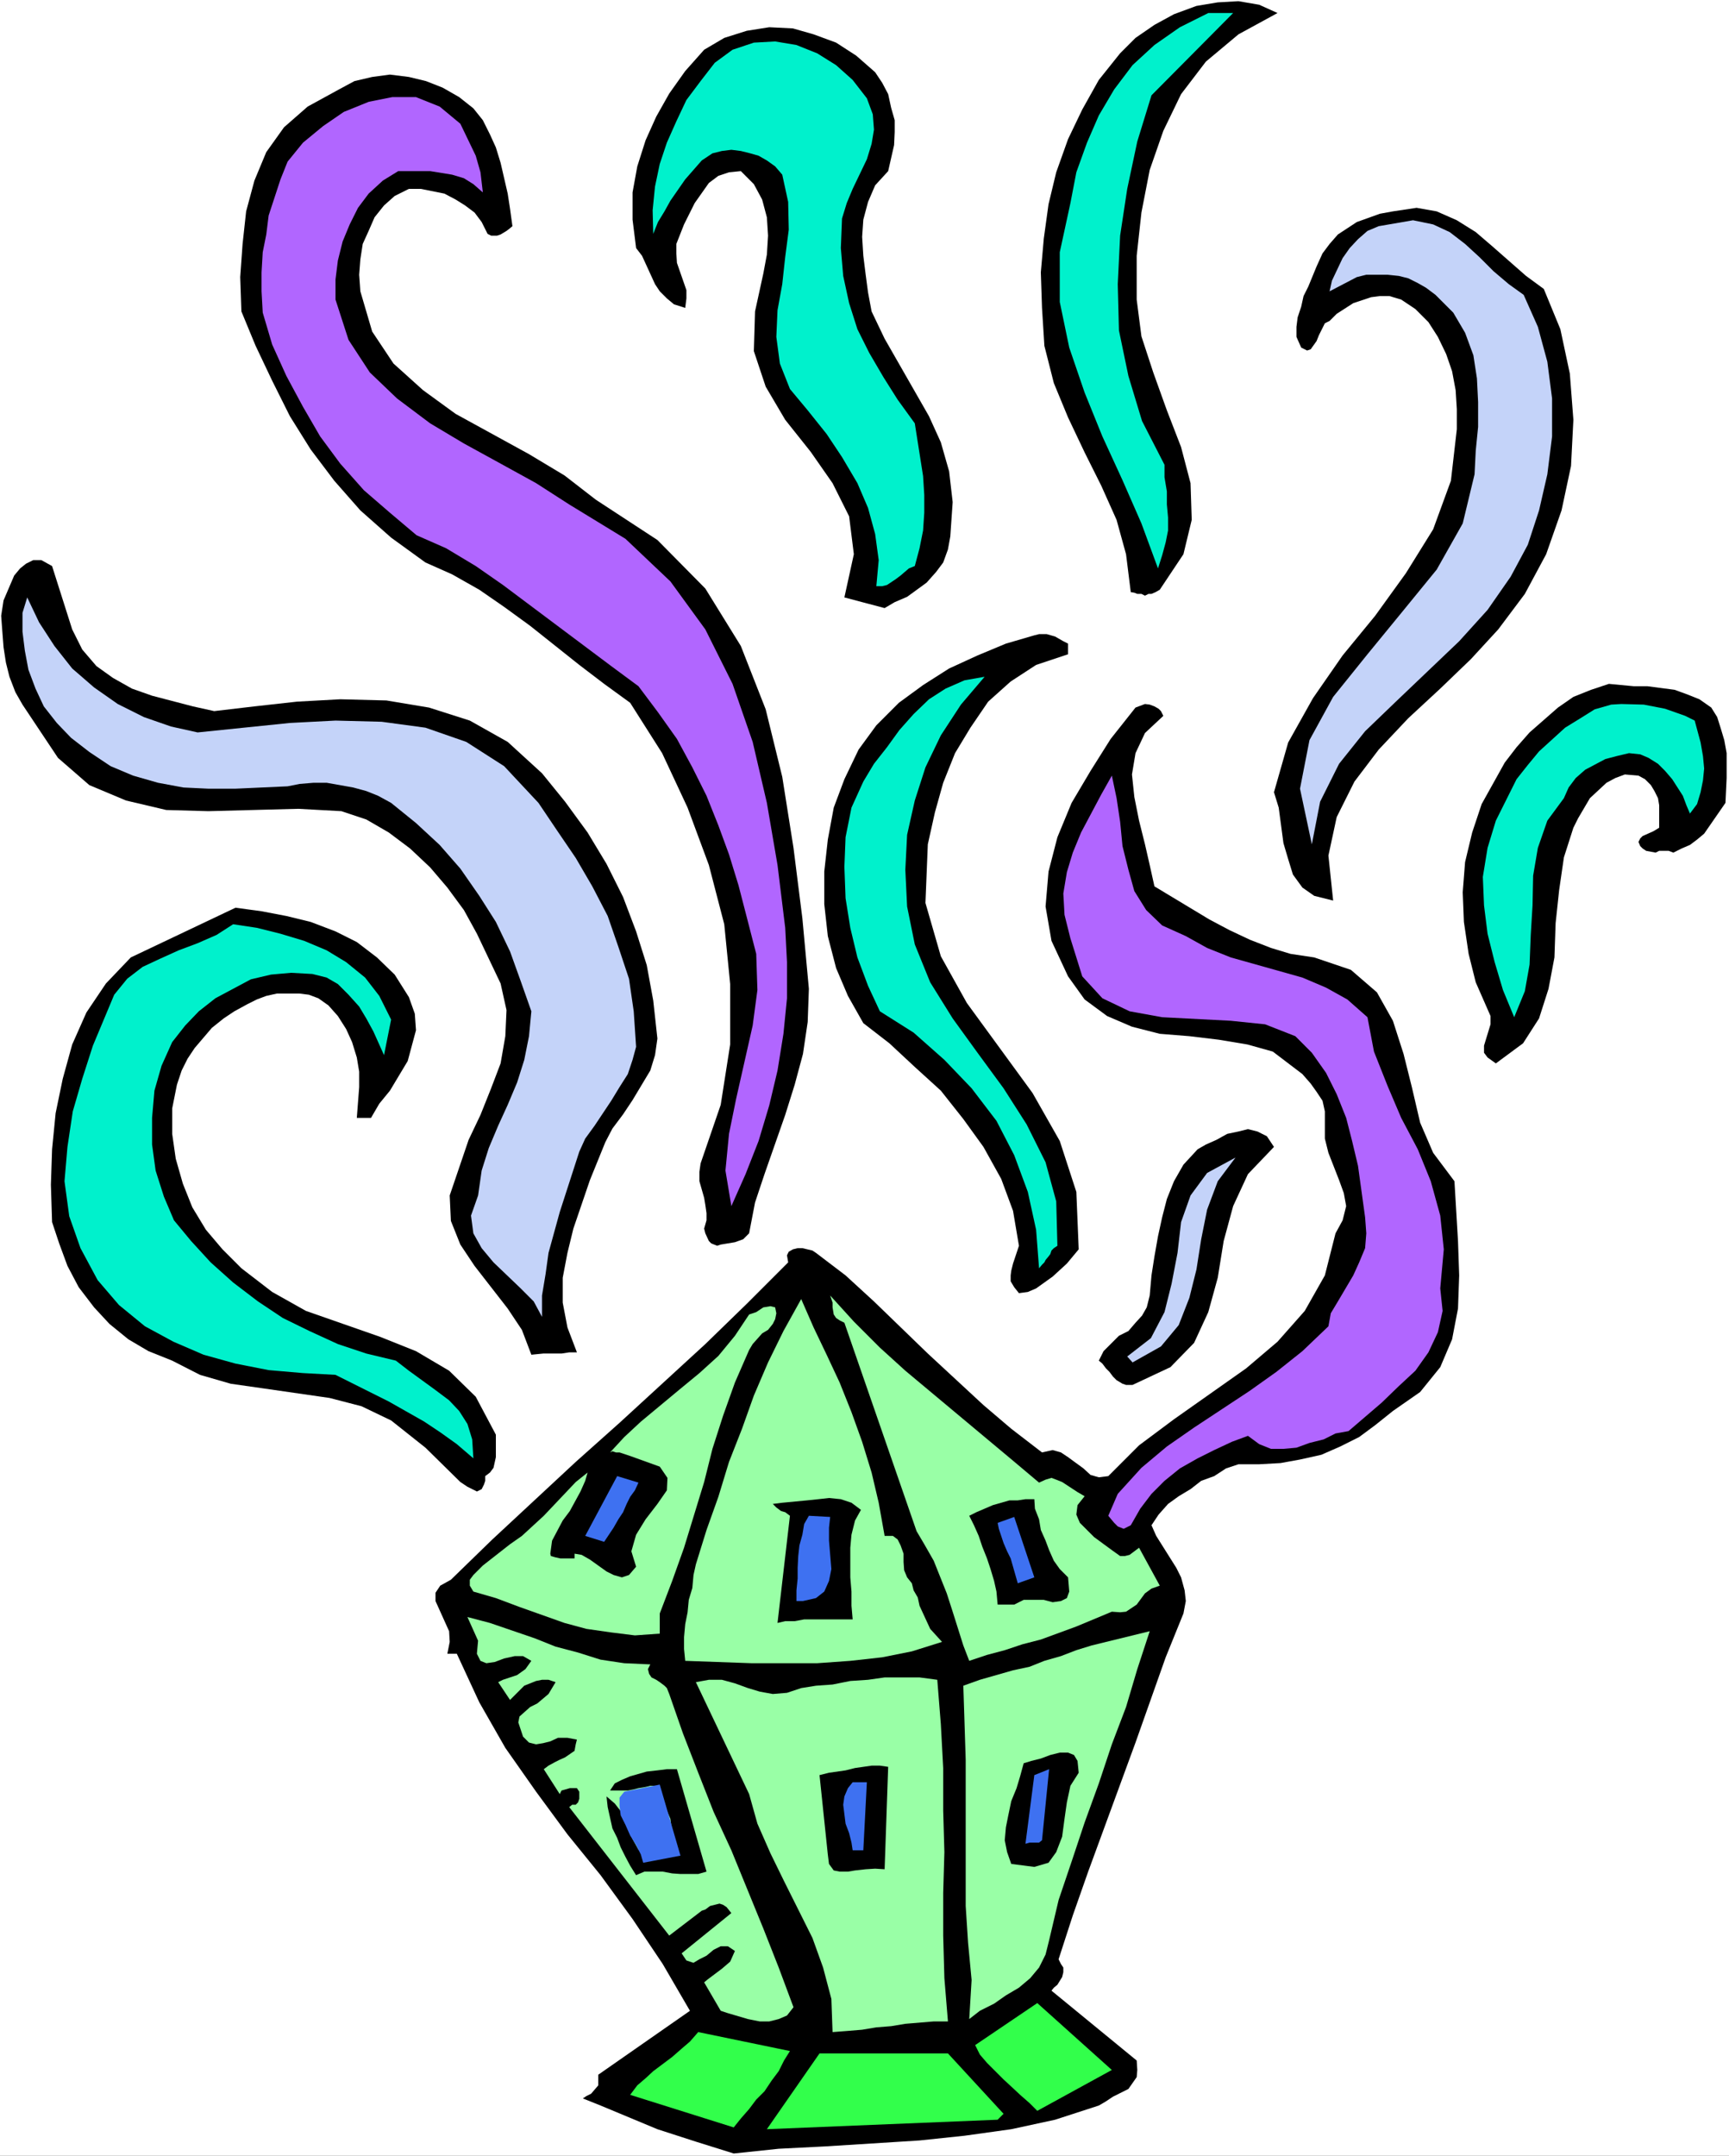 <?xml version="1.0" encoding="UTF-8" standalone="no"?>
<svg
   version="1.0"
   width="124.904mm"
   height="155.668mm"
   id="svg41"
   sodipodi:docname="Potpourri Container.wmf"
   xmlns:inkscape="http://www.inkscape.org/namespaces/inkscape"
   xmlns:sodipodi="http://sodipodi.sourceforge.net/DTD/sodipodi-0.dtd"
   xmlns="http://www.w3.org/2000/svg"
   xmlns:svg="http://www.w3.org/2000/svg">
  <rect width="100%" height="100%" fill="#333333" stroke="none"/>
  <sodipodi:namedview
     id="namedview41"
     pagecolor="#ffffff"
     bordercolor="#000000"
     borderopacity="0.25"
     inkscape:showpageshadow="2"
     inkscape:pageopacity="0.0"
     inkscape:pagecheckerboard="0"
     inkscape:deskcolor="#d1d1d1"
     inkscape:document-units="mm" />
  <defs
     id="defs1">
    <pattern
       id="WMFhbasepattern"
       patternUnits="userSpaceOnUse"
       width="6"
       height="6"
       x="0"
       y="0" />
  </defs>
  <path
     style="fill:#ffffff;fill-opacity:1;fill-rule:evenodd;stroke:none"
     d="M 0,588.353 H 472.079 V 0 H 0 Z"
     id="path1" />
  <path
     style="fill:#000000;fill-opacity:1;fill-rule:evenodd;stroke:none"
     d="m 348.809,3.555 -10.663,5.817 -8.886,7.433 -6.786,8.888 -4.847,10.019 -3.716,10.665 -2.262,11.635 -1.292,11.796 v 11.958 l 1.292,10.019 3.231,9.857 3.716,10.342 3.877,10.019 2.585,9.857 0.323,10.019 -2.262,9.372 -6.462,9.695 -1.131,0.646 -1.131,0.485 h -0.808 l -0.969,0.485 -0.969,-0.485 h -1.131 l -0.808,-0.323 -0.969,-0.162 -1.292,-10.342 -2.585,-9.372 -4.201,-9.372 -4.524,-9.049 -4.524,-9.534 -3.877,-9.372 -2.585,-10.18 -0.646,-10.342 -0.323,-9.695 0.808,-9.211 1.292,-9.372 2.1,-8.726 3.231,-9.049 3.877,-8.08 4.524,-8.08 5.816,-7.272 4.201,-4.201 5.17,-3.555 5.331,-2.909 6.139,-2.262 5.816,-0.97 5.655,-0.323 5.655,0.97 z"
     id="path2" />
  <path
     style="fill:#00f1cc;fill-opacity:1;fill-rule:evenodd;stroke:none"
     d="m 314.396,26.016 -3.877,12.604 -2.747,12.927 -1.939,12.766 -0.646,13.25 0.323,12.604 2.585,12.443 3.716,12.281 6.139,11.958 v 3.393 l 0.646,3.878 v 3.555 l 0.323,3.555 v 3.555 l -0.646,3.232 -0.969,3.555 -1.131,3.555 -4.524,-12.281 -5.17,-11.796 -5.493,-11.958 -4.847,-11.958 L 291.939,94.854 289.354,82.411 V 68.838 l 2.908,-13.412 1.616,-8.403 2.908,-8.08 3.231,-7.433 4.201,-7.11 5.008,-6.625 5.978,-5.494 6.947,-4.848 7.755,-3.878 h 6.786 z"
     id="path3" />
  <path
     style="fill:#000000;fill-opacity:1;fill-rule:evenodd;stroke:none"
     d="m 238.948,19.714 1.939,2.909 1.616,3.07 0.808,3.717 0.969,3.393 v 3.232 l -0.162,3.555 -1.616,7.11 -3.554,3.878 -1.939,4.525 -1.292,4.848 -0.323,4.686 0.323,5.171 0.646,5.171 0.646,4.848 0.969,5.171 3.554,7.433 12.117,21.168 3.231,7.11 2.262,7.918 0.969,8.403 -0.646,9.372 -0.646,3.555 -1.292,3.555 -1.939,2.585 -2.585,2.909 -5.331,3.878 -3.393,1.454 -2.747,1.616 -10.986,-2.909 2.585,-11.796 -1.292,-10.342 -4.524,-9.049 -5.978,-8.564 -6.947,-8.726 -5.331,-9.049 -3.231,-9.695 0.323,-10.827 2.262,-10.342 0.969,-5.171 0.323,-5.171 -0.323,-5.009 -1.292,-4.848 -2.262,-4.201 -3.554,-3.555 -3.231,0.323 -2.908,0.97 -2.585,1.939 -3.877,5.494 -2.908,5.817 -2.1,5.333 v 2.585 l 0.162,2.585 2.585,7.433 v 2.262 l -0.323,2.585 -3.07,-0.97 -1.939,-1.616 -1.939,-1.939 -1.292,-1.939 -3.554,-7.756 -1.616,-2.101 -0.969,-7.756 v -7.433 l 1.292,-7.11 2.262,-7.11 2.908,-6.464 3.554,-6.302 4.362,-6.14 5.17,-5.817 5.493,-3.232 6.139,-1.939 6.139,-0.97 6.462,0.323 5.655,1.616 6.139,2.262 5.493,3.555 z"
     id="path4" />
  <path
     style="fill:#00f1cc;fill-opacity:1;fill-rule:evenodd;stroke:none"
     d="m 236.686,26.824 1.616,4.363 0.323,4.201 -0.646,3.878 -1.292,4.201 -3.877,8.08 -1.616,3.878 -1.292,4.201 -0.323,8.08 0.646,7.595 1.616,7.433 2.262,7.11 3.231,6.464 3.877,6.625 3.877,6.14 4.685,6.464 2.262,14.382 0.323,5.171 v 4.848 l -0.323,4.848 -0.969,4.848 -1.292,4.848 -1.616,0.646 -2.262,1.939 -1.292,0.97 -2.423,1.616 -1.292,0.323 h -1.616 l 0.646,-7.11 -0.969,-7.11 -1.939,-7.11 -2.908,-6.787 -4.201,-7.11 -4.201,-6.302 -5.17,-6.464 -4.847,-5.817 -2.747,-6.948 -0.969,-7.272 0.323,-7.272 1.292,-7.11 0.808,-7.433 0.969,-7.433 -0.162,-7.595 -1.616,-7.433 -1.939,-2.262 -2.262,-1.616 -2.262,-1.293 -2.262,-0.646 -2.585,-0.646 -2.585,-0.323 -2.585,0.323 -2.585,0.646 -2.908,1.939 -4.524,5.171 -4.039,5.817 -1.616,2.909 -1.777,2.909 -1.292,3.232 -0.162,-6.464 0.646,-6.464 1.292,-6.14 1.939,-5.817 2.585,-5.817 2.747,-5.817 3.877,-5.171 3.877,-5.009 4.847,-3.555 5.816,-1.939 5.816,-0.323 5.816,0.97 5.655,2.262 5.17,3.232 4.524,4.04 z"
     id="path5" />
  <path
     style="fill:#000000;fill-opacity:1;fill-rule:evenodd;stroke:none"
     d="m 129.248,29.571 2.585,3.232 1.939,3.878 1.616,3.555 1.292,4.201 1.939,8.403 0.646,4.201 0.646,4.686 -0.969,0.808 -0.646,0.485 -1.616,0.97 -0.969,0.323 h -0.646 -0.969 l -0.969,-0.485 -1.616,-3.232 -1.939,-2.585 -2.585,-1.939 -2.585,-1.616 -3.07,-1.616 -6.462,-1.293 h -3.231 l -3.877,1.939 -2.908,2.585 -2.585,3.232 -1.616,3.717 -1.616,3.555 -0.646,4.201 -0.323,4.201 0.323,4.525 3.231,10.988 5.816,8.726 8.078,7.272 8.886,6.464 20.033,10.988 9.694,5.817 8.563,6.625 16.802,10.988 13.086,13.25 9.694,15.674 6.786,17.29 4.524,18.421 3.07,19.391 2.423,19.229 1.777,19.229 -0.323,9.049 -1.292,8.726 -2.262,8.403 -2.585,8.241 -5.655,16.159 -2.585,7.756 -1.616,8.403 -1.616,1.616 -2.262,0.808 -3.877,0.646 -0.969,0.323 -1.616,-0.646 -0.646,-0.646 -0.969,-2.101 -0.323,-1.293 0.646,-2.262 v -1.939 l -0.323,-2.262 -0.323,-1.939 -0.646,-2.262 -0.646,-2.262 v -2.585 l 0.323,-2.262 5.493,-15.998 2.585,-16.482 v -16.482 l -1.616,-16.321 -4.201,-16.159 -5.816,-15.674 -6.947,-14.866 -8.724,-13.735 -7.109,-5.171 -6.786,-5.171 -13.41,-10.665 -7.109,-5.171 -6.786,-4.686 -7.432,-4.201 -7.27,-3.232 -9.37,-6.787 -8.401,-7.433 -7.109,-8.08 -6.462,-8.564 -5.655,-9.049 -4.847,-9.695 -4.524,-9.534 -3.877,-9.372 -0.323,-9.372 0.646,-9.049 0.969,-8.888 2.262,-8.403 3.231,-7.756 4.847,-6.787 6.462,-5.656 8.563,-4.686 4.201,-2.262 4.847,-1.131 4.847,-0.646 5.17,0.646 4.685,1.131 4.524,1.778 4.524,2.585 z"
     id="path6" />
  <path
     style="fill:#b166ff;fill-opacity:1;fill-rule:evenodd;stroke:none"
     d="m 125.694,33.773 4.201,8.726 1.292,4.525 0.646,5.494 -2.585,-2.262 -2.585,-1.616 -3.231,-0.97 -5.978,-0.97 h -2.908 -2.908 -2.908 l -4.201,2.585 -3.877,3.555 -2.908,3.878 -2.262,4.525 -1.939,4.686 -1.292,5.171 -0.646,5.171 v 5.494 l 3.554,10.988 5.816,8.888 7.432,7.11 9.047,6.787 9.209,5.494 10.017,5.494 9.694,5.332 9.047,5.817 15.348,9.372 12.279,11.635 9.532,13.089 7.432,14.866 5.493,15.836 3.877,16.644 2.908,16.967 2.1,17.129 0.485,9.372 v 9.857 l -0.969,9.695 -1.616,10.019 -2.262,9.534 -2.908,9.695 -3.554,9.049 -3.877,8.726 -1.616,-9.695 0.969,-10.019 1.939,-9.534 2.262,-10.019 2.262,-10.019 1.292,-9.695 -0.323,-9.857 -2.585,-10.019 -2.262,-8.726 -2.585,-8.403 -2.908,-7.918 -3.231,-8.08 -3.877,-7.756 -4.201,-7.756 -5.17,-7.272 -5.331,-7.11 -7.432,-5.494 -29.566,-22.138 -7.432,-5.171 -8.078,-4.848 -8.078,-3.555 -7.27,-6.14 -7.109,-6.14 -6.462,-7.272 -5.493,-7.433 -4.685,-8.08 -4.524,-8.403 -3.877,-8.564 -2.585,-8.726 -0.323,-5.817 v -5.171 l 0.323,-5.494 0.969,-4.848 0.646,-5.171 3.231,-9.857 1.939,-4.848 4.201,-5.171 5.493,-4.525 5.655,-3.878 6.786,-2.747 6.462,-1.293 h 6.462 l 6.462,2.585 z"
     id="path7" />
  <path
     style="fill:#000000;fill-opacity:1;fill-rule:evenodd;stroke:none"
     d="m 421.511,78.856 4.524,10.988 2.585,12.119 0.969,12.604 -0.646,12.604 -2.585,12.119 -4.201,11.958 -5.816,10.827 -7.27,9.695 -7.432,8.08 -8.401,8.08 -8.724,8.08 -8.078,8.564 -6.624,8.726 -4.847,9.695 -2.262,10.503 1.292,12.281 -5.17,-1.293 -3.231,-2.262 -2.585,-3.555 -1.292,-4.201 -1.292,-4.363 -0.646,-4.848 -0.646,-4.848 -1.292,-4.201 3.877,-13.574 6.786,-12.119 8.078,-11.635 8.886,-10.827 8.401,-11.635 7.432,-11.958 4.847,-13.25 1.616,-14.058 v -5.494 l -0.323,-5.171 -0.969,-5.171 -1.616,-4.686 -2.262,-4.686 -2.585,-4.04 -3.554,-3.555 -3.877,-2.585 -3.231,-0.97 h -2.585 l -2.423,0.323 -4.847,1.616 -4.524,2.909 -1.939,1.939 -1.292,0.646 -1.616,3.232 -0.646,1.616 -1.616,2.262 -0.969,0.323 -1.616,-0.808 -1.292,-2.909 v -2.747 l 0.323,-2.585 0.969,-2.909 0.646,-2.909 1.292,-2.585 2.262,-5.494 1.616,-3.555 1.939,-2.585 2.262,-2.585 5.17,-3.393 6.301,-2.262 3.554,-0.646 6.462,-0.97 5.493,0.97 5.493,2.424 5.17,3.232 4.524,3.878 9.209,8.08 z"
     id="path8" />
  <path
     style="fill:#c4d3f9;fill-opacity:1;fill-rule:evenodd;stroke:none"
     d="m 416.018,80.472 3.877,8.726 2.585,9.534 1.292,10.019 v 10.342 l -1.292,10.342 -2.262,9.857 -3.07,9.372 -4.685,8.726 -6.301,9.049 -7.755,8.564 -17.287,16.482 -8.401,8.08 -7.109,8.888 -5.17,10.342 -2.262,11.635 -3.231,-15.19 2.585,-13.25 6.462,-11.796 9.37,-11.635 9.532,-11.635 9.37,-11.473 7.109,-12.604 3.231,-13.412 0.323,-6.464 0.646,-6.464 v -6.787 l -0.323,-6.464 -0.969,-6.302 -2.262,-6.14 -3.231,-5.494 -4.847,-4.848 -2.585,-1.939 -2.262,-1.293 -2.585,-1.293 -2.585,-0.646 -3.07,-0.323 h -2.585 -3.231 l -2.585,0.646 -7.432,3.878 0.646,-2.909 2.908,-6.14 1.939,-2.747 2.262,-2.424 2.585,-2.262 3.07,-1.293 9.37,-1.616 5.493,1.131 4.524,2.101 4.201,3.232 3.877,3.555 3.877,3.878 4.201,3.555 z"
     id="path9" />
  <path
     style="fill:#000000;fill-opacity:1;fill-rule:evenodd;stroke:none"
     d="m 19.71,171.771 2.747,5.494 3.877,4.525 4.524,3.232 5.17,2.909 5.493,1.939 11.148,2.909 5.816,1.293 10.986,-1.293 11.632,-1.293 11.794,-0.646 12.602,0.323 11.632,1.939 11.148,3.555 10.34,5.817 9.37,8.564 6.301,7.756 6.139,8.403 5.17,8.564 4.524,9.049 3.554,9.372 2.908,9.211 1.777,9.695 1.131,10.342 -0.646,4.525 -1.292,4.201 -4.847,8.08 -2.585,3.878 -2.908,3.878 -1.939,3.717 -4.201,10.342 -4.524,13.25 -1.616,6.625 -1.292,6.787 v 6.787 l 1.292,6.787 2.585,6.787 h -2.1 l -2.1,0.323 h -1.616 -0.969 -2.423 l -3.231,0.323 -2.585,-6.787 -3.877,-5.817 -9.047,-11.635 -3.877,-5.817 -2.585,-6.464 -0.323,-6.948 5.17,-15.19 3.231,-6.787 2.908,-7.272 2.585,-6.787 1.292,-7.433 0.323,-7.11 -1.616,-7.272 -6.462,-13.574 -3.554,-6.464 -4.524,-6.14 -4.685,-5.494 -5.493,-5.171 -5.816,-4.363 -6.139,-3.555 -6.786,-2.262 -11.794,-0.646 -24.557,0.646 -11.471,-0.323 -10.986,-2.585 -10.017,-4.201 -8.563,-7.433 -9.694,-14.543 -1.939,-3.393 -1.616,-4.201 -0.969,-3.878 -0.646,-4.201 -0.323,-4.201 -0.323,-4.363 0.646,-4.201 2.908,-6.787 1.616,-1.939 1.616,-1.293 1.939,-0.97 h 2.262 l 2.908,1.616 z"
     id="path10" />
  <path
     style="fill:#c4d3f9;fill-opacity:1;fill-rule:evenodd;stroke:none"
     d="m 53.961,199.888 12.602,-1.293 12.602,-1.293 12.44,-0.646 12.602,0.323 11.955,1.616 11.148,3.878 10.34,6.625 9.37,10.019 5.008,7.433 5.17,7.595 4.524,7.756 4.201,8.08 2.908,8.403 2.908,8.726 1.292,8.888 0.646,9.695 -0.969,3.555 -1.292,3.878 -2.262,3.555 -2.262,3.717 -4.524,6.787 -2.585,3.555 -1.616,3.555 -5.331,16.482 -3.07,11.15 -0.808,5.817 -0.969,5.817 v 5.817 l -2.262,-4.201 -3.554,-3.555 -7.432,-7.11 -3.231,-3.878 -2.262,-4.04 -0.646,-4.848 1.939,-5.494 0.969,-6.787 1.939,-6.14 2.585,-6.14 2.585,-5.656 2.585,-6.14 1.939,-6.14 1.292,-6.464 0.646,-6.787 -2.908,-8.241 -2.908,-8.08 -3.877,-8.08 -4.524,-7.11 -5.17,-7.433 -5.655,-6.464 -6.462,-5.979 -6.786,-5.494 -3.554,-1.939 -3.231,-1.293 -3.554,-0.97 -7.27,-1.293 h -3.554 l -3.877,0.323 -3.231,0.646 -14.217,0.646 h -7.432 l -6.786,-0.323 -6.947,-1.293 -6.786,-1.939 -6.139,-2.585 -5.816,-3.878 -5.008,-3.878 -3.877,-4.04 -3.554,-4.525 -2.262,-4.848 -1.939,-5.171 -0.969,-5.171 -0.646,-5.171 v -5.171 l 1.292,-4.201 3.231,6.787 4.201,6.464 4.847,6.14 5.978,5.171 6.462,4.525 7.109,3.555 7.432,2.585 z"
     id="path11" />
  <path
     style="fill:#000000;fill-opacity:1;fill-rule:evenodd;stroke:none"
     d="m 291.616,175.65 v 2.909 l -8.724,2.909 -6.947,4.525 -6.139,5.494 -4.847,7.11 -4.201,6.948 -3.231,8.08 -2.262,8.08 -1.939,8.726 -0.646,15.998 4.201,14.543 7.109,12.766 17.933,24.562 7.432,13.089 4.524,13.897 0.646,15.674 -3.231,3.878 -3.877,3.555 -4.524,3.232 -2.262,0.97 -2.423,0.323 -1.292,-1.616 -0.969,-1.616 v -1.616 l 0.162,-1.293 0.485,-1.939 1.616,-4.848 -1.616,-9.534 -3.231,-8.726 -4.847,-8.726 -5.493,-7.595 -6.139,-7.756 -7.109,-6.464 -6.947,-6.464 -7.109,-5.494 -4.201,-7.433 -3.231,-7.595 -2.262,-8.726 -0.969,-8.726 v -8.888 l 0.969,-8.726 1.616,-8.726 2.908,-7.756 3.877,-8.08 4.847,-6.625 6.139,-6.14 6.624,-4.848 7.109,-4.525 7.755,-3.555 7.755,-3.232 7.755,-2.262 1.292,-0.323 h 2.1 l 2.262,0.646 2.262,1.293 z"
     id="path12" />
  <path
     style="fill:#00f1cc;fill-opacity:1;fill-rule:evenodd;stroke:none"
     d="m 249.772,257.738 4.201,10.342 6.139,9.857 6.786,9.372 7.109,9.695 6.301,9.857 5.17,10.342 2.908,10.665 0.323,12.119 -0.969,0.646 -0.646,0.646 -0.323,0.97 -0.485,0.646 -0.808,0.97 -0.323,0.646 -0.646,0.646 -0.808,0.97 -0.808,-10.503 -2.262,-10.342 -3.716,-10.019 -4.847,-9.372 -6.786,-8.888 -7.432,-7.756 -8.401,-7.433 -9.209,-5.817 -3.231,-6.948 -2.908,-7.756 -1.939,-8.08 -1.292,-8.08 -0.323,-8.564 0.323,-8.08 1.616,-8.08 3.231,-7.11 2.908,-4.848 3.554,-4.525 3.393,-4.686 3.877,-4.363 4.201,-4.04 4.524,-2.909 5.17,-2.262 5.493,-0.97 -6.462,7.595 -5.493,8.403 -4.201,8.726 -2.908,9.049 -2.1,9.372 -0.485,9.534 0.485,10.019 z"
     id="path13" />
  <path
     style="fill:#000000;fill-opacity:1;fill-rule:evenodd;stroke:none"
     d="m 467.232,193.101 1.616,2.585 0.969,3.07 0.969,3.232 0.646,3.555 v 6.787 l -0.323,6.787 -2.908,4.201 -2.908,4.201 -1.939,1.616 -1.939,1.454 -2.262,0.97 -2.262,1.131 -1.292,-0.485 h -2.585 l -0.969,0.485 -2.585,-0.485 -0.969,-0.646 -0.646,-0.646 -0.485,-1.131 0.485,-0.97 0.646,-0.646 2.908,-1.293 1.616,-0.97 v -4.201 -1.939 l -0.323,-1.939 -0.969,-1.939 -0.969,-1.616 -1.616,-1.616 -1.777,-0.97 -3.716,-0.323 -2.585,0.97 -2.423,1.293 -4.524,4.201 -3.231,5.494 -1.292,2.585 -2.585,8.08 -1.292,8.888 -0.969,9.049 -0.323,9.372 -1.616,8.564 -2.585,8.08 -4.362,6.787 -7.432,5.494 -2.262,-1.616 -0.969,-1.293 v -1.939 l 1.777,-5.817 v -2.262 l -4.039,-9.211 -1.939,-7.756 -1.292,-8.726 -0.323,-8.08 0.646,-8.241 1.939,-8.08 2.585,-7.756 6.301,-11.311 3.231,-4.201 3.554,-4.04 7.755,-6.787 4.201,-2.909 4.847,-1.939 4.847,-1.616 6.786,0.646 h 3.716 l 7.432,0.97 3.554,1.293 3.231,1.293 z"
     id="path14" />
  <path
     style="fill:#000000;fill-opacity:1;fill-rule:evenodd;stroke:none"
     d="m 317.628,195.364 -5.008,4.686 -2.585,5.494 -0.969,5.817 0.646,6.14 1.292,6.464 1.616,6.464 1.292,5.656 1.292,5.817 15.025,9.049 5.493,2.909 5.493,2.585 5.816,2.262 5.331,1.616 6.462,0.97 10.017,3.393 7.109,6.14 4.362,7.756 2.908,9.049 2.262,9.049 2.262,9.695 3.554,8.241 5.816,7.756 0.969,16.321 0.323,9.372 -0.323,9.049 -1.616,8.403 -3.231,7.595 -5.493,6.787 -7.432,5.171 -4.847,3.878 -4.362,3.232 -5.17,2.585 -5.17,2.262 -5.816,1.293 -5.331,0.97 -5.816,0.323 h -5.655 l -3.393,1.131 -3.231,2.101 -3.554,1.293 -2.908,2.262 -3.231,1.939 -2.908,2.101 -2.585,2.909 -1.939,2.909 1.292,2.909 5.493,8.726 1.292,2.585 0.969,3.555 0.323,2.909 -0.646,3.393 -4.847,11.958 -8.24,23.269 -12.925,35.227 -4.201,11.958 -3.877,11.958 0.646,1.293 0.646,0.97 v 1.293 l -0.323,1.293 -1.292,2.101 -0.969,0.808 -0.646,0.808 23.265,19.068 0.162,2.585 -0.162,1.939 -1.131,1.616 -1.131,1.616 -4.201,2.101 -1.939,1.293 -1.939,1.131 -11.955,3.878 -11.955,2.585 -12.763,1.778 -12.279,1.293 -25.688,1.616 -12.763,0.646 -12.279,1.293 -10.34,-3.232 -10.501,-3.393 -15.51,-6.464 -4.847,-1.939 0.969,-0.646 1.292,-0.646 1.939,-2.262 v -2.909 l 25.042,-17.452 -7.432,-12.766 -8.24,-12.281 -8.724,-11.958 -9.047,-11.15 -8.563,-11.635 -8.401,-11.958 -7.109,-12.443 -6.139,-13.25 h -2.585 l 0.646,-3.232 -0.162,-2.909 -3.716,-8.241 v -2.262 l 1.292,-1.939 2.908,-1.616 11.309,-10.988 22.78,-21.168 11.955,-10.665 23.426,-21.492 11.309,-10.988 11.309,-11.311 -0.323,-1.939 0.485,-0.97 1.131,-0.646 1.292,-0.323 h 1.292 l 2.747,0.646 0.969,0.646 8.078,6.14 7.755,7.11 14.702,14.22 15.187,14.058 7.593,6.464 8.401,6.464 2.908,-0.646 2.262,0.646 1.939,1.293 4.201,3.07 1.939,1.778 2.262,0.646 2.585,-0.323 8.401,-8.403 9.532,-7.11 19.71,-13.897 8.563,-7.272 7.432,-8.403 5.493,-9.695 2.908,-11.473 1.939,-3.555 0.969,-3.878 -0.646,-3.555 -1.292,-3.555 -2.908,-7.433 -0.969,-3.878 v -3.555 -3.878 l -0.646,-2.909 -1.616,-2.424 -1.616,-2.262 -2.262,-2.585 -8.078,-6.14 -6.947,-1.939 -7.755,-1.293 -8.078,-0.97 -8.078,-0.646 -7.593,-1.939 -6.786,-2.909 -6.139,-4.525 -4.524,-6.302 -4.524,-9.695 -1.616,-9.372 0.808,-9.534 2.423,-9.372 3.877,-9.372 5.17,-8.726 5.493,-8.726 6.786,-8.564 2.585,-0.97 1.292,0.162 1.292,0.485 1.131,0.646 0.646,0.646 z"
     id="path15" />
  <path
     style="fill:#00f1cc;fill-opacity:1;fill-rule:evenodd;stroke:none"
     d="m 462.709,196.656 1.616,5.979 0.646,3.717 0.323,3.393 -0.323,3.232 -0.646,3.232 -0.969,3.232 -1.939,2.585 -0.969,-2.262 -0.969,-2.585 -2.908,-4.525 -1.939,-2.262 -1.939,-1.939 -2.585,-1.616 -2.262,-0.97 -3.07,-0.323 -3.393,0.808 -3.07,0.808 -5.493,2.909 -2.585,2.262 -1.939,2.585 -1.292,2.909 -4.524,6.14 -2.585,7.433 -1.292,7.595 -0.162,8.08 -0.485,8.08 -0.323,8.08 -1.292,7.272 -2.908,7.11 -3.07,-7.433 -2.262,-7.595 -1.939,-7.756 -0.969,-7.756 -0.323,-7.756 1.292,-7.918 2.262,-7.433 3.554,-7.11 2.1,-4.201 3.07,-3.878 3.07,-3.717 7.109,-6.464 4.201,-2.585 3.877,-2.424 4.524,-1.293 2.747,-0.162 6.139,0.162 5.816,1.131 5.493,1.939 z"
     id="path16" />
  <path
     style="fill:#b166ff;fill-opacity:1;fill-rule:evenodd;stroke:none"
     d="m 323.767,255.476 5.816,3.232 6.462,2.585 19.549,5.494 6.462,2.747 5.816,3.232 5.493,4.848 1.777,9.372 3.716,9.372 3.716,8.726 4.524,8.564 3.554,8.726 2.585,9.372 0.969,9.211 -0.969,10.665 0.646,6.14 -1.292,5.817 -2.585,5.494 -3.554,5.009 -4.524,4.201 -4.685,4.525 -4.524,3.878 -4.524,3.878 -3.554,0.646 -3.231,1.616 -3.877,0.97 -3.554,1.293 -3.554,0.323 h -3.393 l -3.231,-1.293 -3.07,-2.262 -4.362,1.616 -4.847,2.262 -4.524,2.262 -4.847,2.747 -4.201,3.393 -3.554,3.555 -3.07,4.04 -2.585,4.525 -1.939,0.97 -1.616,-0.646 -0.969,-0.97 -1.616,-1.939 2.585,-5.979 6.462,-7.11 6.947,-5.817 7.432,-5.171 15.187,-10.019 7.27,-5.171 7.109,-5.656 7.109,-6.787 0.646,-3.555 1.939,-3.232 4.201,-7.11 1.616,-3.555 1.616,-3.878 0.323,-4.04 -0.323,-4.363 -1.939,-14.058 -1.616,-6.787 -1.616,-6.302 -2.585,-6.464 -2.908,-5.817 -3.877,-5.494 -4.524,-4.525 -8.24,-3.232 -9.37,-0.97 -18.741,-0.97 -8.886,-1.616 -7.432,-3.555 -5.493,-5.979 -3.231,-10.342 -1.616,-6.464 -0.323,-5.817 0.969,-5.817 1.616,-5.333 2.262,-5.494 5.493,-10.342 2.908,-5.171 1.292,6.14 0.969,6.464 0.646,6.625 1.616,6.464 1.616,5.817 3.231,5.171 4.362,4.201 z"
     id="path17" />
  <path
     style="fill:#000000;fill-opacity:1;fill-rule:evenodd;stroke:none"
     d="m 111.638,272.119 1.616,4.525 0.323,4.525 -1.131,4.201 -1.131,4.201 -4.847,8.08 -2.908,3.555 -2.262,3.878 h -3.877 l 0.646,-8.403 v -4.201 l -0.646,-3.878 -1.292,-4.201 -1.616,-3.555 -2.262,-3.555 -2.585,-2.909 -2.747,-1.939 -2.585,-0.97 -2.585,-0.323 h -2.908 -3.231 l -2.908,0.646 -2.585,0.97 -2.585,1.293 -3.554,1.939 -2.908,1.939 -3.231,2.585 -4.685,5.494 -1.939,2.909 -1.616,3.232 -1.292,3.878 -1.292,6.464 v 6.948 l 0.969,6.787 1.939,6.787 2.585,6.464 3.716,6.14 4.524,5.333 5.17,5.171 8.401,6.464 9.209,5.171 20.357,7.11 9.694,3.878 9.047,5.333 7.27,7.11 5.493,10.342 v 1.293 3.232 1.616 l -0.646,2.909 -0.969,1.293 -1.292,0.97 v 1.293 l -0.323,0.97 -0.646,1.293 -1.292,0.646 -2.585,-1.293 -1.939,-1.293 -9.532,-9.372 -9.37,-7.433 -8.078,-3.878 -8.724,-2.262 -17.933,-2.585 -9.047,-1.293 -8.401,-2.424 -7.593,-3.878 -6.462,-2.585 -5.493,-3.232 -5.17,-4.201 -4.201,-4.525 -4.201,-5.494 -3.07,-5.817 -2.262,-6.14 -1.939,-5.817 -0.323,-10.18 0.323,-9.695 0.969,-9.857 1.939,-9.372 2.585,-9.372 3.877,-8.726 5.331,-7.918 6.786,-7.11 28.596,-13.574 7.109,0.97 6.786,1.293 6.624,1.616 6.786,2.585 5.816,2.909 5.493,4.201 4.847,4.686 z"
     id="path18" />
  <path
     style="fill:#00f1cc;fill-opacity:1;fill-rule:evenodd;stroke:none"
     d="m 106.791,278.26 -1.939,9.695 -2.908,-6.464 -1.939,-3.555 -1.939,-3.232 -2.908,-3.232 -2.908,-2.909 -3.07,-1.778 -3.877,-0.97 -5.816,-0.323 -5.493,0.485 -5.493,1.293 -4.847,2.585 -4.847,2.585 -4.524,3.555 -3.716,3.878 -3.554,4.525 -2.908,6.464 -1.939,6.787 -0.646,7.433 v 7.272 l 0.969,7.11 2.262,7.11 2.747,6.464 4.685,5.656 5.331,5.817 6.139,5.494 6.786,5.171 6.786,4.525 7.27,3.555 7.755,3.555 7.755,2.585 8.078,1.939 3.554,2.747 7.109,5.171 3.877,2.909 2.747,2.909 2.262,3.555 1.292,4.201 0.323,5.171 -4.524,-3.878 -4.524,-3.232 -4.362,-2.909 -9.694,-5.494 -14.54,-7.272 -8.886,-0.485 -9.37,-0.808 -9.047,-1.778 -8.724,-2.424 -8.24,-3.555 -7.755,-4.201 -7.109,-5.817 -5.816,-6.787 -4.685,-8.726 -3.07,-8.726 -1.292,-9.534 0.808,-9.372 1.454,-9.695 2.585,-8.888 2.908,-9.049 5.816,-13.897 3.554,-4.363 4.201,-3.232 4.847,-2.262 5.008,-2.262 5.17,-1.939 5.17,-2.262 4.524,-2.909 6.462,0.97 6.462,1.616 6.462,1.939 6.139,2.585 5.331,3.232 5.17,4.201 3.877,5.009 z"
     id="path19" />
  <path
     style="fill:#000000;fill-opacity:1;fill-rule:evenodd;stroke:none"
     d="m 347.839,313.002 -7.109,7.433 -4.039,8.726 -2.585,9.534 -1.616,10.019 -2.585,9.372 -3.877,8.403 -6.462,6.625 -10.34,4.848 h -1.777 l -0.969,-0.323 -1.616,-0.97 -0.969,-0.97 -0.969,-1.293 -0.969,-0.97 -0.969,-1.293 -0.969,-0.808 1.292,-2.585 1.939,-1.939 2.262,-2.262 2.585,-1.293 1.939,-2.262 1.777,-1.939 1.292,-2.262 0.808,-3.232 0.485,-5.494 0.808,-5.171 0.969,-5.494 1.131,-5.171 1.292,-5.009 1.939,-4.848 2.585,-4.525 3.877,-4.201 2.262,-1.293 2.908,-1.293 2.908,-1.616 3.07,-0.646 2.585,-0.646 2.585,0.646 2.585,1.293 z"
     id="path20" />
  <path
     style="fill:#c4d3f9;fill-opacity:1;fill-rule:evenodd;stroke:none"
     d="m 337.338,315.911 -4.847,6.464 -2.908,7.756 -1.616,8.08 -1.292,8.241 -1.939,7.756 -2.908,7.433 -4.847,5.817 -7.755,4.363 -1.454,-1.616 6.462,-5.009 3.716,-7.11 1.939,-7.756 1.616,-8.403 0.969,-8.403 2.585,-7.272 4.524,-6.14 z"
     id="path21" />
  <path
     style="fill:#99ffa6;fill-opacity:1;fill-rule:evenodd;stroke:none"
     d="m 283.7,404.624 1.777,-0.808 1.616,-0.485 1.292,0.485 1.616,0.646 4.201,2.747 1.939,1.131 -1.939,2.424 -0.323,2.585 0.969,2.262 1.939,1.939 1.939,1.939 4.847,3.555 2.262,1.616 h 1.292 l 1.292,-0.323 1.292,-0.97 1.292,-0.97 5.655,10.342 -2.262,0.808 -1.777,1.293 -2.262,3.07 -2.908,1.939 -1.616,0.162 -2.262,-0.162 -9.694,4.04 -9.694,3.555 -5.008,1.293 -4.847,1.616 -4.847,1.293 -4.847,1.616 -1.616,-4.201 -2.908,-9.211 -1.616,-5.009 -3.554,-8.888 -2.585,-4.525 -2.1,-3.555 -19.71,-56.88 -1.292,-0.646 -0.969,-0.646 -0.646,-0.97 -0.323,-1.939 v -1.293 l -0.646,-1.939 6.462,7.11 7.109,7.11 6.947,6.302 29.404,24.562 z"
     id="path22" />
  <path
     style="fill:#99ffa6;fill-opacity:1;fill-rule:evenodd;stroke:none"
     d="m 241.533,419.167 h 2.262 l 1.292,0.97 0.808,1.616 0.808,2.262 v 2.262 l 0.162,2.262 0.808,1.939 1.292,1.616 0.485,1.939 1.131,1.939 0.485,2.262 0.969,2.101 0.969,2.101 0.969,2.101 1.616,1.778 1.616,1.778 -8.24,2.585 -8.078,1.616 -8.724,0.97 -9.047,0.646 h -9.047 -8.886 l -9.047,-0.323 -9.047,-0.323 -0.323,-3.232 v -3.232 l 0.323,-3.555 0.646,-3.232 0.323,-3.393 0.969,-3.232 0.323,-3.555 0.646,-2.909 2.908,-9.372 3.231,-9.049 2.908,-9.534 3.554,-9.049 3.231,-9.049 3.877,-9.049 4.201,-8.564 4.847,-8.726 3.393,7.756 3.554,7.433 3.554,7.595 3.231,8.08 2.908,8.08 2.585,8.403 1.939,8.241 z"
     id="path23" />
  <path
     style="fill:#99ffa6;fill-opacity:1;fill-rule:evenodd;stroke:none"
     d="m 211.644,356.793 0.323,1.616 -0.323,1.616 -0.646,1.293 -1.292,1.616 -1.616,0.97 -2.585,2.909 -0.969,1.616 -3.877,8.888 -3.231,9.049 -2.908,9.049 -2.262,9.049 -5.493,17.937 -3.231,9.049 -3.393,8.888 v 5.494 l -6.786,0.485 -6.462,-0.808 -6.786,-0.97 -5.978,-1.616 -12.279,-4.363 -6.462,-2.424 -6.139,-1.778 -0.969,-1.616 v -1.616 l 0.969,-1.293 2.585,-2.585 7.432,-5.817 3.231,-2.262 5.978,-5.494 8.724,-9.211 3.231,-2.585 -0.646,2.262 -1.292,2.909 -2.908,5.332 -1.939,2.585 -2.908,5.494 -0.485,3.555 0.162,0.646 1.131,0.323 1.454,0.323 h 1.131 1.777 0.969 v -1.293 l 1.939,0.323 2.262,1.293 4.524,3.232 1.939,0.97 2.262,0.646 1.939,-0.646 1.939,-2.262 -1.292,-4.201 1.292,-4.525 2.585,-4.201 3.231,-4.201 2.585,-3.717 0.162,-3.393 -2.1,-3.07 -8.078,-2.909 -0.969,-0.323 -0.969,-0.323 -0.969,-0.323 h -0.969 l -0.969,-0.323 -0.646,0.323 3.877,-4.201 4.524,-4.201 10.501,-8.726 5.493,-4.525 5.17,-4.686 4.524,-5.494 3.877,-5.817 1.939,-0.646 1.939,-1.293 1.939,-0.323 z"
     id="path24" />
  <path
     style="fill:#3e71f1;fill-opacity:1;fill-rule:evenodd;stroke:none"
     d="m 174.324,404.624 -0.969,2.101 -1.292,1.778 -0.969,1.939 -0.969,2.262 -1.292,1.939 -1.292,2.262 -1.292,1.939 -1.292,1.939 -5.17,-1.616 8.724,-16.321 z"
     id="path25" />
  <path
     style="fill:#000000;fill-opacity:1;fill-rule:evenodd;stroke:none"
     d="m 282.407,409.149 0.162,2.585 1.131,2.909 0.485,2.909 1.292,2.909 0.969,2.585 1.292,2.909 1.616,2.262 2.262,2.262 0.323,3.878 -0.646,1.778 -1.616,0.808 -2.262,0.323 -2.423,-0.646 h -2.585 -2.908 l -2.585,1.293 h -4.524 l -0.323,-3.555 -0.646,-2.909 -0.969,-3.232 -0.969,-2.909 -1.292,-3.232 -0.969,-2.909 -1.292,-2.909 -1.292,-2.585 1.939,-0.97 2.262,-0.97 2.262,-0.97 2.262,-0.646 2.262,-0.646 h 2.262 l 2.1,-0.323 z"
     id="path26" />
  <path
     style="fill:#000000;fill-opacity:1;fill-rule:evenodd;stroke:none"
     d="m 235.07,412.057 -1.616,2.909 -0.969,3.878 -0.323,3.555 v 4.201 3.878 l 0.323,3.878 v 3.878 l 0.323,3.717 h -2.585 -2.585 -2.585 -2.585 -2.908 l -2.585,0.485 h -2.585 l -2.1,0.485 3.393,-29.248 -1.292,-0.97 -1.131,-0.323 -1.292,-0.97 -0.969,-0.97 2.585,-0.323 3.393,-0.323 3.393,-0.323 3.07,-0.323 2.908,-0.323 3.231,0.323 2.908,0.97 z"
     id="path27" />
  <path
     style="fill:#3e71f1;fill-opacity:1;fill-rule:evenodd;stroke:none"
     d="m 226.669,413.996 -0.323,2.909 v 3.555 l 0.323,3.878 0.323,3.878 -0.646,3.232 -1.292,2.909 -2.262,1.778 -3.554,0.808 h -1.777 v -2.909 l 0.323,-3.232 v -2.909 l 0.162,-3.232 0.323,-2.909 0.808,-2.909 0.485,-2.909 1.292,-2.262 z"
     id="path28" />
  <path
     style="fill:#3e71f1;fill-opacity:1;fill-rule:evenodd;stroke:none"
     d="m 277.884,432.095 -0.646,-2.262 -0.646,-2.262 -0.646,-2.262 -0.969,-1.939 -0.969,-2.262 -0.646,-1.939 -0.646,-1.939 -0.323,-1.616 4.524,-1.616 5.493,16.482 z"
     id="path29" />
  <path
     style="fill:#99ffa6;fill-opacity:1;fill-rule:evenodd;stroke:none"
     d="m 177.555,454.233 -0.646,1.293 0.323,1.293 0.646,0.97 1.292,0.646 0.969,0.646 1.292,0.97 0.646,0.646 0.646,1.616 3.716,10.665 4.201,10.827 4.201,10.665 4.847,10.503 8.724,21.33 4.201,10.665 4.039,10.827 -1.777,2.262 -2.262,0.97 -2.585,0.646 h -2.585 l -3.231,-0.646 -5.493,-1.616 -1.939,-0.646 -4.524,-7.756 0.969,-0.808 3.877,-2.909 2.262,-1.939 1.292,-2.909 -1.939,-1.293 h -1.939 l -1.939,0.97 -1.939,1.616 -1.939,0.97 -1.616,0.97 -1.939,-0.646 -1.292,-1.939 13.571,-10.988 -1.292,-1.616 -0.969,-0.646 -0.969,-0.323 -2.585,0.646 -1.292,0.97 -0.969,0.323 -8.886,6.787 -27.304,-35.065 0.808,-0.646 h 0.969 l 0.646,-0.646 0.323,-0.97 v -1.939 l -0.646,-0.97 h -0.646 -1.292 l -2.262,0.646 -0.485,0.97 -4.362,-6.787 1.292,-0.97 1.777,-0.97 1.292,-0.646 1.454,-0.646 2.585,-1.778 0.323,-1.778 0.323,-1.293 -2.585,-0.485 h -2.585 l -2.1,0.97 -1.939,0.485 -1.939,0.323 -1.939,-0.485 -1.616,-1.616 -1.292,-3.878 0.323,-1.616 2.908,-2.585 1.939,-0.97 3.07,-2.585 0.969,-1.616 0.969,-1.616 -1.939,-0.646 h -1.777 l -1.616,0.323 -3.231,1.293 -2.585,2.585 -1.292,1.293 -3.231,-4.848 1.292,-0.646 3.877,-1.293 2.262,-1.616 1.616,-2.262 -2.262,-1.293 h -2.262 l -2.908,0.646 -2.585,0.97 -2.262,0.323 -1.616,-0.646 -0.969,-1.939 0.323,-3.555 -2.908,-6.464 6.139,1.616 12.279,4.201 5.655,2.262 6.139,1.616 6.139,1.939 6.462,0.97 z"
     id="path30" />
  <path
     style="fill:#99ffa6;fill-opacity:1;fill-rule:evenodd;stroke:none"
     d="m 286.446,529.534 -0.969,3.878 -1.777,3.555 -2.423,2.909 -3.07,2.585 -3.554,2.101 -3.231,2.262 -3.877,1.939 -2.908,2.262 0.646,-10.665 -0.969,-10.18 -0.646,-10.019 v -10.019 -9.534 -10.342 -10.019 l -0.323,-10.18 -0.323,-10.019 4.524,-1.616 4.524,-1.293 4.524,-1.293 4.524,-0.97 4.039,-1.616 4.524,-1.293 4.201,-1.616 4.201,-1.293 15.833,-3.878 -3.393,10.342 -3.07,10.342 -3.877,10.18 -3.554,10.665 -3.877,10.665 -3.554,10.665 -3.554,10.503 z"
     id="path31" />
  <path
     style="fill:#99ffa6;fill-opacity:1;fill-rule:evenodd;stroke:none"
     d="m 255.912,458.434 0.969,12.119 0.646,11.958 v 11.635 l 0.323,11.311 -0.323,11.15 v 11.635 l 0.323,11.635 0.969,11.796 h -3.877 l -3.877,0.323 -3.877,0.323 -3.877,0.646 -4.039,0.323 -3.877,0.646 -3.877,0.323 -4.201,0.323 -0.323,-9.049 -2.262,-8.564 -2.908,-8.08 -3.877,-7.756 -3.877,-7.756 -3.716,-7.595 -3.554,-8.08 -2.262,-8.08 -14.54,-30.541 3.554,-0.646 h 3.554 l 3.554,0.97 3.554,1.293 3.231,0.97 3.554,0.646 3.877,-0.323 3.877,-1.293 4.039,-0.646 4.524,-0.323 4.847,-0.97 4.847,-0.323 4.524,-0.646 h 4.847 4.685 z"
     id="path32" />
  <path
     style="fill:#000000;fill-opacity:1;fill-rule:evenodd;stroke:none"
     d="m 294.524,483.804 -2.262,3.555 -0.969,4.525 -0.646,4.525 -0.646,4.848 -1.616,4.201 -2.1,2.909 -3.877,1.131 -6.301,-0.808 -1.131,-3.232 -0.646,-3.232 0.323,-3.555 0.646,-3.232 0.808,-3.878 1.454,-3.555 0.969,-3.232 0.969,-3.555 2.1,-0.646 2.585,-0.646 2.585,-0.97 2.585,-0.646 h 2.262 l 1.616,0.646 0.969,1.616 z"
     id="path33" />
  <path
     style="fill:#000000;fill-opacity:1;fill-rule:evenodd;stroke:none"
     d="m 241.533,510.143 -2.585,-0.162 -2.585,0.162 -2.908,0.323 -1.939,0.323 h -2.262 l -1.616,-0.323 -1.292,-1.778 -0.323,-2.585 -2.262,-21.653 2.585,-0.646 2.262,-0.323 2.262,-0.323 2.585,-0.646 2.262,-0.323 2.262,-0.323 h 2.262 l 2.262,0.323 z"
     id="path34" />
  <path
     style="fill:#000000;fill-opacity:1;fill-rule:evenodd;stroke:none"
     d="m 192.903,510.79 -2.262,0.646 h -2.262 -2.585 l -2.262,-0.162 -2.585,-0.485 h -2.585 -2.423 l -2.262,0.97 -1.616,-2.585 -1.292,-2.424 -1.292,-2.585 -0.969,-2.585 -1.292,-2.585 -0.646,-2.909 -0.646,-2.909 -0.323,-2.909 2.262,1.939 2.262,2.909 1.292,3.232 1.292,3.555 1.616,2.909 2.262,1.939 2.908,0.646 4.524,-1.293 v -2.585 -2.262 l -0.646,-2.262 -0.323,-2.585 -0.969,-2.262 -0.646,-2.262 -0.969,-2.262 -0.969,-2.262 h -1.939 l -1.292,0.323 -1.939,0.323 -1.292,0.323 -1.616,0.323 h -1.616 -1.939 -1.292 l 1.292,-1.939 1.939,-0.97 2.262,-0.97 2.262,-0.646 2.262,-0.646 2.908,-0.323 2.585,-0.323 h 2.747 z"
     id="path35" />
  <path
     style="fill:#3e71f1;fill-opacity:1;fill-rule:evenodd;stroke:none"
     d="m 284.508,502.225 -0.808,0.646 h -1.292 -1.292 l -1.131,0.323 2.423,-18.745 4.039,-1.616 z"
     id="path36" />
  <path
     style="fill:#3e71f1;fill-opacity:1;fill-rule:evenodd;stroke:none"
     d="m 235.716,504.972 h -2.908 l -0.323,-2.101 -0.646,-2.585 -0.969,-2.585 -0.323,-2.585 -0.323,-2.585 0.323,-2.262 0.969,-2.262 1.292,-1.616 h 3.877 z"
     id="path37" />
  <path
     style="fill:#32ff4b;fill-opacity:1;fill-rule:evenodd;stroke:none"
     d="m 283.215,576.072 -2.1,-2.101 -2.585,-2.262 -2.423,-2.262 -2.1,-1.939 -2.262,-2.262 -2.262,-2.262 -1.939,-2.262 -1.292,-2.585 16.964,-11.473 20.357,18.26 z"
     id="path38" />
  <path
     style="fill:#32ff4b;fill-opacity:1;fill-rule:evenodd;stroke:none"
     d="m 215.683,559.752 -1.616,2.585 -1.454,2.909 -1.939,2.585 -1.939,2.909 -2.262,2.262 -1.939,2.585 -2.262,2.585 -1.939,2.424 -28.273,-8.888 1.939,-2.585 2.262,-1.939 2.1,-1.939 2.585,-1.939 2.585,-1.939 2.585,-2.262 2.262,-1.939 2.262,-2.585 z"
     id="path39" />
  <path
     style="fill:#32ff4b;fill-opacity:1;fill-rule:evenodd;stroke:none"
     d="m 274.006,576.88 -1.616,1.616 -63.009,2.585 14.379,-20.684 h 4.524 4.847 4.201 4.847 4.201 4.201 4.039 4.201 z"
     id="path40" />
  <path
     style="fill:#3e71f1;fill-opacity:1;fill-rule:evenodd;stroke:none"
     d="m 185.794,506.427 -10.178,1.939 -0.646,-2.262 -1.292,-2.585 -1.616,-2.585 -1.292,-2.909 -1.292,-2.585 -0.323,-2.585 v -2.262 l 1.292,-1.616 9.694,-1.939 z"
     id="path41" />
</svg>
